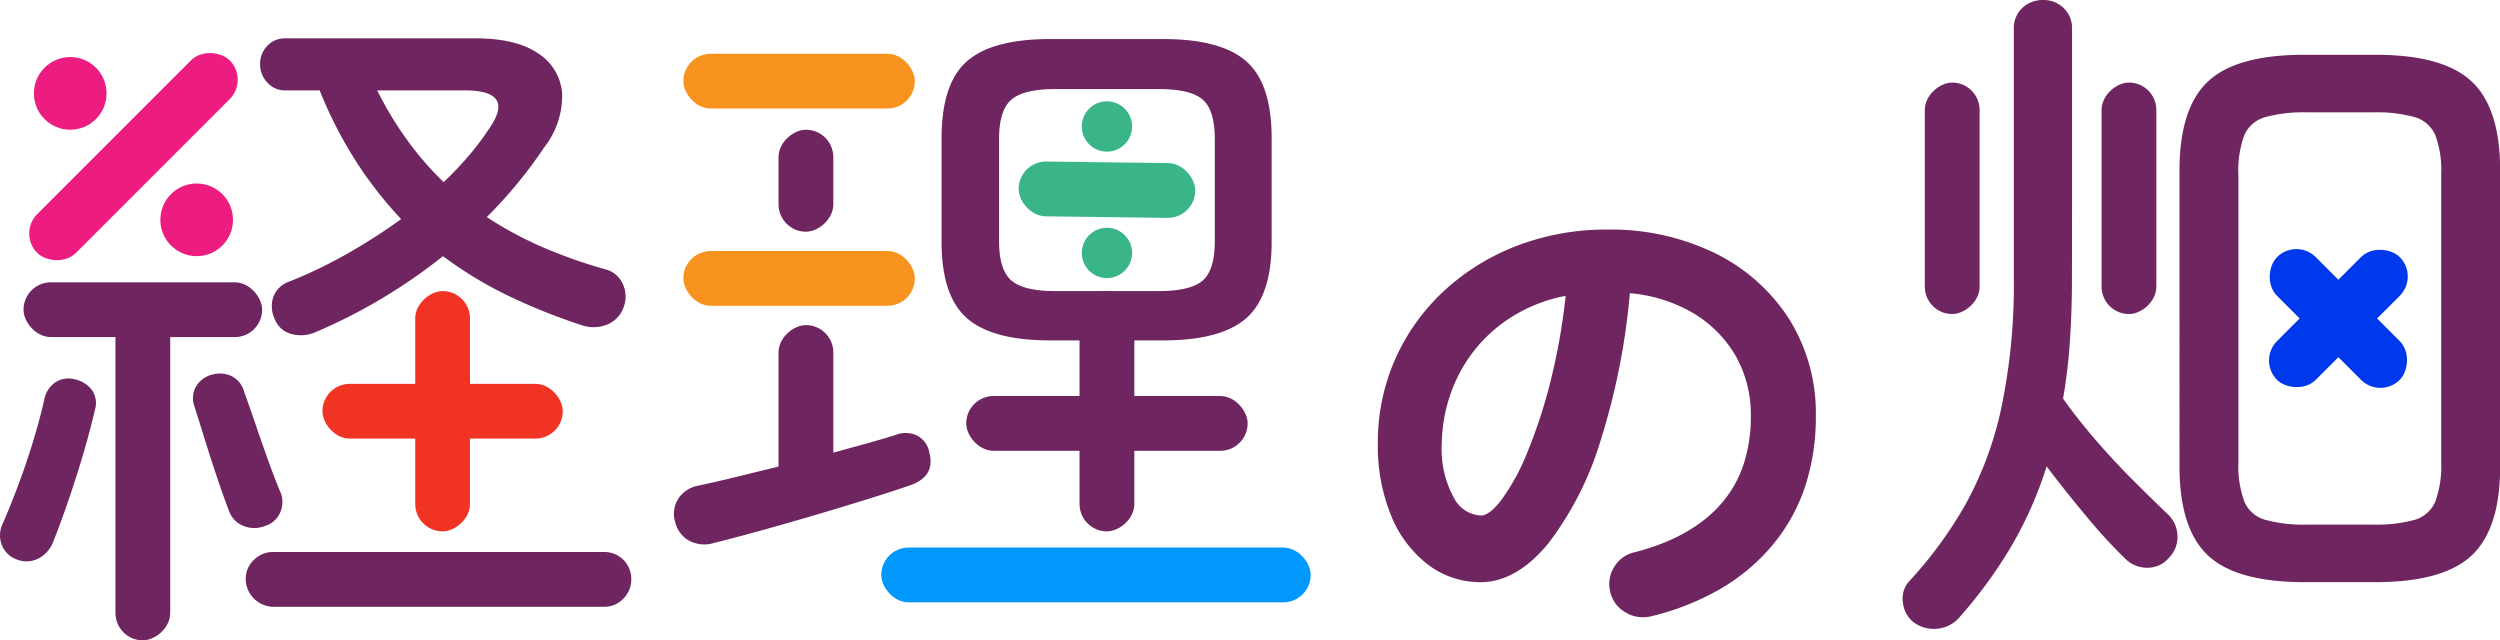 <svg id="グループ_3747" data-name="グループ 3747" xmlns="http://www.w3.org/2000/svg" width="298.677" height="76.503" viewBox="0 0 298.677 76.503">
  <g id="グループ_3738" data-name="グループ 3738" transform="translate(0)">
    <path id="パス_16244" data-name="パス 16244" d="M534.605,191.081q2.045-.572,3.969-1.1t3.477-1.023a3.22,3.22,0,0,1,2.578.081A2.8,2.8,0,0,1,546.06,191q.817,2.945-2.373,4.01-2.866.982-7.16,2.291t-8.632,2.537q-4.338,1.227-7.61,2.045a3.877,3.877,0,0,1-2.9-.287,3.415,3.415,0,0,1-1.677-2.25,3.328,3.328,0,0,1,.409-2.823,3.675,3.675,0,0,1,2.373-1.513q1.964-.409,4.3-.982t4.7-1.146m36.247-15.219h-3.273q-6.873,0-9.9-2.659t-3.027-9.123V153.524q0-6.545,3.027-9.2t9.9-2.66h13.582q6.873,0,9.9,2.66t3.027,9.2V165.88q0,6.464-3.027,9.123t-9.9,2.659H570.77m0-5.891h2.7q3.845,0,5.278-1.268t1.432-4.705V153.606q0-3.436-1.432-4.7t-5.278-1.268H561.116q-3.765,0-5.237,1.268t-1.473,4.7V165.8q0,3.437,1.473,4.705t5.237,1.268h9.655Z" transform="translate(-435.048 -136.997)" fill="#6f2560"/>
    <g id="グループ_3736" data-name="グループ 3736" transform="translate(0 4.582)">
      <path id="パス_16245" data-name="パス 16245" d="M321.694,203.728a2.955,2.955,0,0,1-1.8-1.718,3.166,3.166,0,0,1,.082-2.536q.9-2.045,1.882-4.664t1.8-5.318q.817-2.7,1.309-4.91a3.159,3.159,0,0,1,1.35-2.046,2.867,2.867,0,0,1,2.332-.327,3.434,3.434,0,0,1,2,1.268,2.711,2.711,0,0,1,.368,2.332q-.9,3.847-2.291,8.182t-2.7,7.609a3.769,3.769,0,0,1-1.759,2A3.129,3.129,0,0,1,321.694,203.728Zm29.619-4.009a3.4,3.4,0,0,1-2.536,0A2.966,2.966,0,0,1,347.058,198q-.573-1.472-1.35-3.763t-1.514-4.664q-.736-2.372-1.309-4.173a2.812,2.812,0,0,1,.245-2.414,3.1,3.1,0,0,1,1.882-1.35,3.345,3.345,0,0,1,2.373.2,2.944,2.944,0,0,1,1.473,1.923q.572,1.556,1.309,3.723t1.514,4.336q.776,2.169,1.432,3.723a3.057,3.057,0,0,1,.041,2.536A2.836,2.836,0,0,1,351.313,199.719Zm24.546,3.109h15.955a3.213,3.213,0,0,1,3.273,3.273,3.212,3.212,0,0,1-.941,2.291,3.1,3.1,0,0,1-2.332.982h-39.52a3.356,3.356,0,0,1-3.273-3.273,3.1,3.1,0,0,1,.982-2.332,3.21,3.21,0,0,1,2.291-.94h16.364m-11.291-26.265a4.39,4.39,0,0,1-2.782.246,2.937,2.937,0,0,1-2.127-1.882,3.5,3.5,0,0,1-.122-2.619,3.083,3.083,0,0,1,1.923-1.8,55.79,55.79,0,0,0,7.036-3.4,71.155,71.155,0,0,0,6.3-4.05,47.3,47.3,0,0,1-5.4-6.914,50.266,50.266,0,0,1-4.337-8.468h-4.091a2.807,2.807,0,0,1-2.168-.941,3.116,3.116,0,0,1-.859-2.168,3.08,3.08,0,0,1,.859-2.209,2.872,2.872,0,0,1,2.168-.9h22.665q4.909,0,7.528,1.8a6.213,6.213,0,0,1,2.864,4.786,9.98,9.98,0,0,1-2.127,6.423,54.7,54.7,0,0,1-6.873,8.346,43.533,43.533,0,0,0,6.587,3.559,59.866,59.866,0,0,0,7.487,2.659,3.113,3.113,0,0,1,2.168,1.759,3.543,3.543,0,0,1,.123,2.741,3.451,3.451,0,0,1-2,2.127,4.313,4.313,0,0,1-2.987.082,70.524,70.524,0,0,1-8.878-3.559,47.079,47.079,0,0,1-7.732-4.7A65.807,65.807,0,0,1,357.368,176.563Zm15.3-17.919a41.076,41.076,0,0,0,3.028-3.191,31.952,31.952,0,0,0,2.455-3.273q3.109-4.5-2.945-4.5H364.732a41.709,41.709,0,0,0,3.641,6.014A37.928,37.928,0,0,0,372.668,158.644Z" transform="translate(-319.667 -141.462)" fill="#6f2560"/>
    </g>
    <rect id="長方形_1733" data-name="長方形 1733" width="28.711" height="6.546" rx="3.273" transform="translate(56.152 34.774) rotate(90)" fill="#f13324"/>
    <rect id="長方形_1734" data-name="長方形 1734" width="28.711" height="6.546" rx="3.273" transform="translate(67.234 52.403) rotate(180)" fill="#f13324"/>
    <rect id="長方形_1735" data-name="長方形 1735" width="21.102" height="6.546" rx="3.273" transform="translate(121.737 19.258) rotate(0.725)" fill="#39b588"/>
    <rect id="長方形_1736" data-name="長方形 1736" width="27.656" height="6.546" rx="3.273" transform="translate(109.295 36.533) rotate(-180)" fill="#f7931e"/>
    <rect id="長方形_1737" data-name="長方形 1737" width="27.656" height="6.546" rx="3.273" transform="translate(109.295 12.969) rotate(-180)" fill="#f7931e"/>
    <rect id="長方形_1738" data-name="長方形 1738" width="21.113" height="6.546" rx="3.273" transform="translate(93.012 59.951) rotate(-90)" fill="#6f2560"/>
    <rect id="長方形_1739" data-name="長方形 1739" width="32.523" height="6.546" rx="3.273" transform="translate(2.132 27.895) rotate(-45)" fill="#ed1c80"/>
    <ellipse id="楕円形_98" data-name="楕円形 98" cx="4.34" cy="4.34" rx="4.34" ry="4.34" transform="translate(4.051 6.818)" fill="#ed1c80"/>
    <ellipse id="楕円形_99" data-name="楕円形 99" cx="4.34" cy="4.34" rx="4.34" ry="4.34" transform="translate(19.158 21.924)" fill="#ed1c80"/>
    <rect id="長方形_1740" data-name="長方形 1740" width="41.729" height="6.546" rx="3.273" transform="translate(20.337 34.774) rotate(90)" fill="#6f2560"/>
    <rect id="長方形_1741" data-name="長方形 1741" width="28.51" height="6.546" rx="3.273" transform="translate(31.319 40.273) rotate(-180)" fill="#6f2560"/>
    <rect id="長方形_1742" data-name="長方形 1742" width="28.711" height="6.546" rx="3.273" transform="translate(135.518 34.774) rotate(90)" fill="#6f2560"/>
    <rect id="長方形_1743" data-name="長方形 1743" width="33.621" height="6.546" rx="3.273" transform="translate(149.056 53.858) rotate(-180)" fill="#6f2560"/>
    <rect id="長方形_1744" data-name="長方形 1744" width="51.302" height="6.546" rx="3.273" transform="translate(156.587 71.962) rotate(180)" fill="#0097ff"/>
    <path id="パス_16246" data-name="パス 16246" d="M753.963,243.716a3.082,3.082,0,0,1-2.25-.349,2.812,2.812,0,0,1-1.363-1.743,2.869,2.869,0,0,1,.286-2.25,2.827,2.827,0,0,1,1.806-1.363q7.227-1.838,10.966-6.18a16.346,16.346,0,0,0,3.74-11.061,15.124,15.124,0,0,0-2.029-7.86,15.305,15.305,0,0,0-5.672-5.514,19.67,19.67,0,0,0-8.652-2.409,82.15,82.15,0,0,1-3.518,18.286,37.54,37.54,0,0,1-6.085,12.043q-3.518,4.279-7.321,4.279a9.3,9.3,0,0,1-5.736-1.934,12.945,12.945,0,0,1-4.056-5.451,20.91,20.91,0,0,1-1.49-8.209,23.426,23.426,0,0,1,2-9.666,23.779,23.779,0,0,1,5.578-7.8,26.029,26.029,0,0,1,8.4-5.2,28.669,28.669,0,0,1,10.458-1.87,27.405,27.405,0,0,1,12.3,2.662,20.967,20.967,0,0,1,8.493,7.448,20.094,20.094,0,0,1,3.106,11.187q0,8.875-4.976,14.8T753.963,243.716Zm-20.029-10.078q1.457,0,3.137-2.155a26.82,26.82,0,0,0,3.3-5.99,62.393,62.393,0,0,0,2.916-9.032,75.684,75.684,0,0,0,1.87-11.282,20.153,20.153,0,0,0-9.222,3.645,18.524,18.524,0,0,0-5.7,6.814,19.632,19.632,0,0,0-2,8.367q0,4.628,1.648,7.13A4.786,4.786,0,0,0,733.934,233.638Z" transform="translate(-556.978 -171.048)" fill="#6f2560"/>
    <path id="パス_16246_-_アウトライン" data-name="パス 16246 - アウトライン" d="M753.262,244.791a4.052,4.052,0,0,1-2.049-.558,3.792,3.792,0,0,1-1.827-2.342l0-.012a3.848,3.848,0,0,1,.386-3.006,3.8,3.8,0,0,1,2.416-1.83l.009,0c4.591-1.168,8.109-3.14,10.455-5.863a13.776,13.776,0,0,0,2.615-4.6,18.125,18.125,0,0,0,.883-5.8,14.206,14.206,0,0,0-1.889-7.35,14.387,14.387,0,0,0-5.31-5.157,18.213,18.213,0,0,0-7.252-2.2,82.081,82.081,0,0,1-3.471,17.522,38.684,38.684,0,0,1-6.262,12.364c-2.533,3.081-5.256,4.644-8.094,4.644a10.321,10.321,0,0,1-6.338-2.135,13.982,13.982,0,0,1-4.375-5.86,22,22,0,0,1-1.569-8.6,24.524,24.524,0,0,1,2.083-10.074,24.885,24.885,0,0,1,5.811-8.121,27.141,27.141,0,0,1,8.717-5.4,29.8,29.8,0,0,1,10.82-1.938,28.519,28.519,0,0,1,12.74,2.766,22.048,22.048,0,0,1,8.889,7.8,21.167,21.167,0,0,1,3.267,11.731,26.517,26.517,0,0,1-1.3,8.456,21.446,21.446,0,0,1-3.914,6.987,23.668,23.668,0,0,1-6.245,5.221,31.223,31.223,0,0,1-8.258,3.252l-.033.008A4.411,4.411,0,0,1,753.262,244.791Zm-1.946-3.429a1.809,1.809,0,0,0,.9,1.138,2.051,2.051,0,0,0,1.05.291,2.4,2.4,0,0,0,.48-.051,29.219,29.219,0,0,0,7.712-3.034,21.675,21.675,0,0,0,5.72-4.779,19.456,19.456,0,0,0,3.55-6.338,24.528,24.528,0,0,0,1.192-7.819,19.2,19.2,0,0,0-2.945-10.643,20.074,20.074,0,0,0-8.1-7.1,26.543,26.543,0,0,0-11.854-2.559,27.806,27.806,0,0,0-10.1,1.8,25.151,25.151,0,0,0-8.079,5,22.9,22.9,0,0,0-5.346,7.472A22.537,22.537,0,0,0,723.588,224,20.023,20.023,0,0,0,725,231.822a12.02,12.02,0,0,0,3.737,5.042,8.253,8.253,0,0,0,5.134,1.732c2.21,0,4.414-1.317,6.549-3.914a36.756,36.756,0,0,0,5.908-11.721A81.547,81.547,0,0,0,749.8,204.9l.088-.97.972.062a20.748,20.748,0,0,1,9.086,2.539,16.364,16.364,0,0,1,6.035,5.872,16.175,16.175,0,0,1,2.169,8.37,17.385,17.385,0,0,1-3.982,11.713c-2.618,3.039-6.478,5.224-11.472,6.5a1.824,1.824,0,0,0-1.19.893A1.865,1.865,0,0,0,751.315,241.362Zm-17.382-6.724a5.745,5.745,0,0,1-4.892-2.955,13.945,13.945,0,0,1-1.813-7.68v-.014a20.713,20.713,0,0,1,2.1-8.788,19.6,19.6,0,0,1,6.006-7.179A21.228,21.228,0,0,1,745,204.19l1.264-.191-.119,1.273a77.029,77.029,0,0,1-1.9,11.431,63.688,63.688,0,0,1-2.964,9.178,27.908,27.908,0,0,1-3.428,6.216C736.527,233.807,735.243,234.638,733.934,234.638Zm-4.705-10.627a12.055,12.055,0,0,0,1.483,6.573,3.824,3.824,0,0,0,3.222,2.054c.625,0,1.459-.629,2.349-1.77a25.978,25.978,0,0,0,3.163-5.763,61.7,61.7,0,0,0,2.867-8.887,73.458,73.458,0,0,0,1.712-9.824,18.625,18.625,0,0,0-7.5,3.23,17.619,17.619,0,0,0-5.4,6.448A18.729,18.729,0,0,0,729.229,224.011Z" transform="translate(-556.978 -171.048)" fill="#6f2560"/>
    <g id="グループ_3737" data-name="グループ 3737" transform="translate(227.306)">
      <path id="パス_16247" data-name="パス 16247" d="M892.922,163.452q0,4.01-.245,7.609a66.012,66.012,0,0,1-.818,6.873q1.553,2.209,3.723,4.745t4.5,4.869q2.332,2.332,4.214,4.132a3.68,3.68,0,0,1,1.228,2.577,3.5,3.5,0,0,1-.982,2.659,3.332,3.332,0,0,1-2.618,1.227,3.685,3.685,0,0,1-2.7-1.146,61.8,61.8,0,0,1-4.541-4.95q-2.5-2.986-4.787-6.014a46.357,46.357,0,0,1-4.213,9.532,55.44,55.44,0,0,1-6.177,8.469,3.944,3.944,0,0,1-2.659,1.391,4.008,4.008,0,0,1-2.905-.818,3.491,3.491,0,0,1-1.227-2.373,3.07,3.07,0,0,1,.818-2.537,49.707,49.707,0,0,0,6.627-9.041,41.944,41.944,0,0,0,4.3-11.5,71.8,71.8,0,0,0,1.513-15.792V133.832a3.326,3.326,0,0,1,1.023-2.577,3.554,3.554,0,0,1,2.5-.941,3.453,3.453,0,0,1,2.413.941,3.331,3.331,0,0,1,1.023,2.577v20.537m27.738,45.493q-8.1,0-11.5-3.191t-3.4-10.637V150.688q0-7.445,3.4-10.637t11.5-3.191h8.509q8.1,0,11.5,3.191t3.4,10.637v35.346q0,7.446-3.4,10.637t-11.5,3.191Zm7.527-6.874h.573a17.42,17.42,0,0,0,5.114-.573,3.813,3.813,0,0,0,2.455-2.209,12.348,12.348,0,0,0,.7-4.663V151.178a12.307,12.307,0,0,0-.7-4.7,3.831,3.831,0,0,0-2.455-2.168,17.474,17.474,0,0,0-5.114-.573h-7.692a17.531,17.531,0,0,0-5.073.573,3.834,3.834,0,0,0-2.5,2.168,12.283,12.283,0,0,0-.7,4.7v34.365a12.323,12.323,0,0,0,.7,4.663,3.816,3.816,0,0,0,2.5,2.209,17.475,17.475,0,0,0,5.073.573h7.119Z" transform="translate(-872.689 -130.314)" fill="#6f2560"/>
      <rect id="長方形_1745" data-name="長方形 1745" width="27.656" height="6.546" rx="3.273" transform="translate(2.652 37.52) rotate(-90)" fill="#6f2560"/>
      <rect id="長方形_1746" data-name="長方形 1746" width="27.656" height="6.546" rx="3.273" transform="translate(23.77 37.52) rotate(-90)" fill="#6f2560"/>
      <rect id="長方形_1747" data-name="長方形 1747" width="20.736" height="6.546" rx="3.273" transform="translate(57.079 47.693) rotate(-135)" fill="#0039ec"/>
      <rect id="長方形_1748" data-name="長方形 1748" width="20.736" height="6.546" rx="3.273" transform="translate(61.708 33.03) rotate(135)" fill="#0039ec"/>
    </g>
  </g>
  <ellipse id="楕円形_100" data-name="楕円形 100" cx="3.006" cy="3.006" rx="3.006" ry="3.006" transform="translate(129.239 27.212)" fill="#39b588"/>
  <ellipse id="楕円形_101" data-name="楕円形 101" cx="3.006" cy="3.006" rx="3.006" ry="3.006" transform="translate(129.239 12.105)" fill="#39b588"/>
  <rect id="長方形_1749" data-name="長方形 1749" width="12.186" height="6.546" rx="3.273" transform="translate(93.012 27.683) rotate(-90)" fill="#6f2560"/>
</svg>
